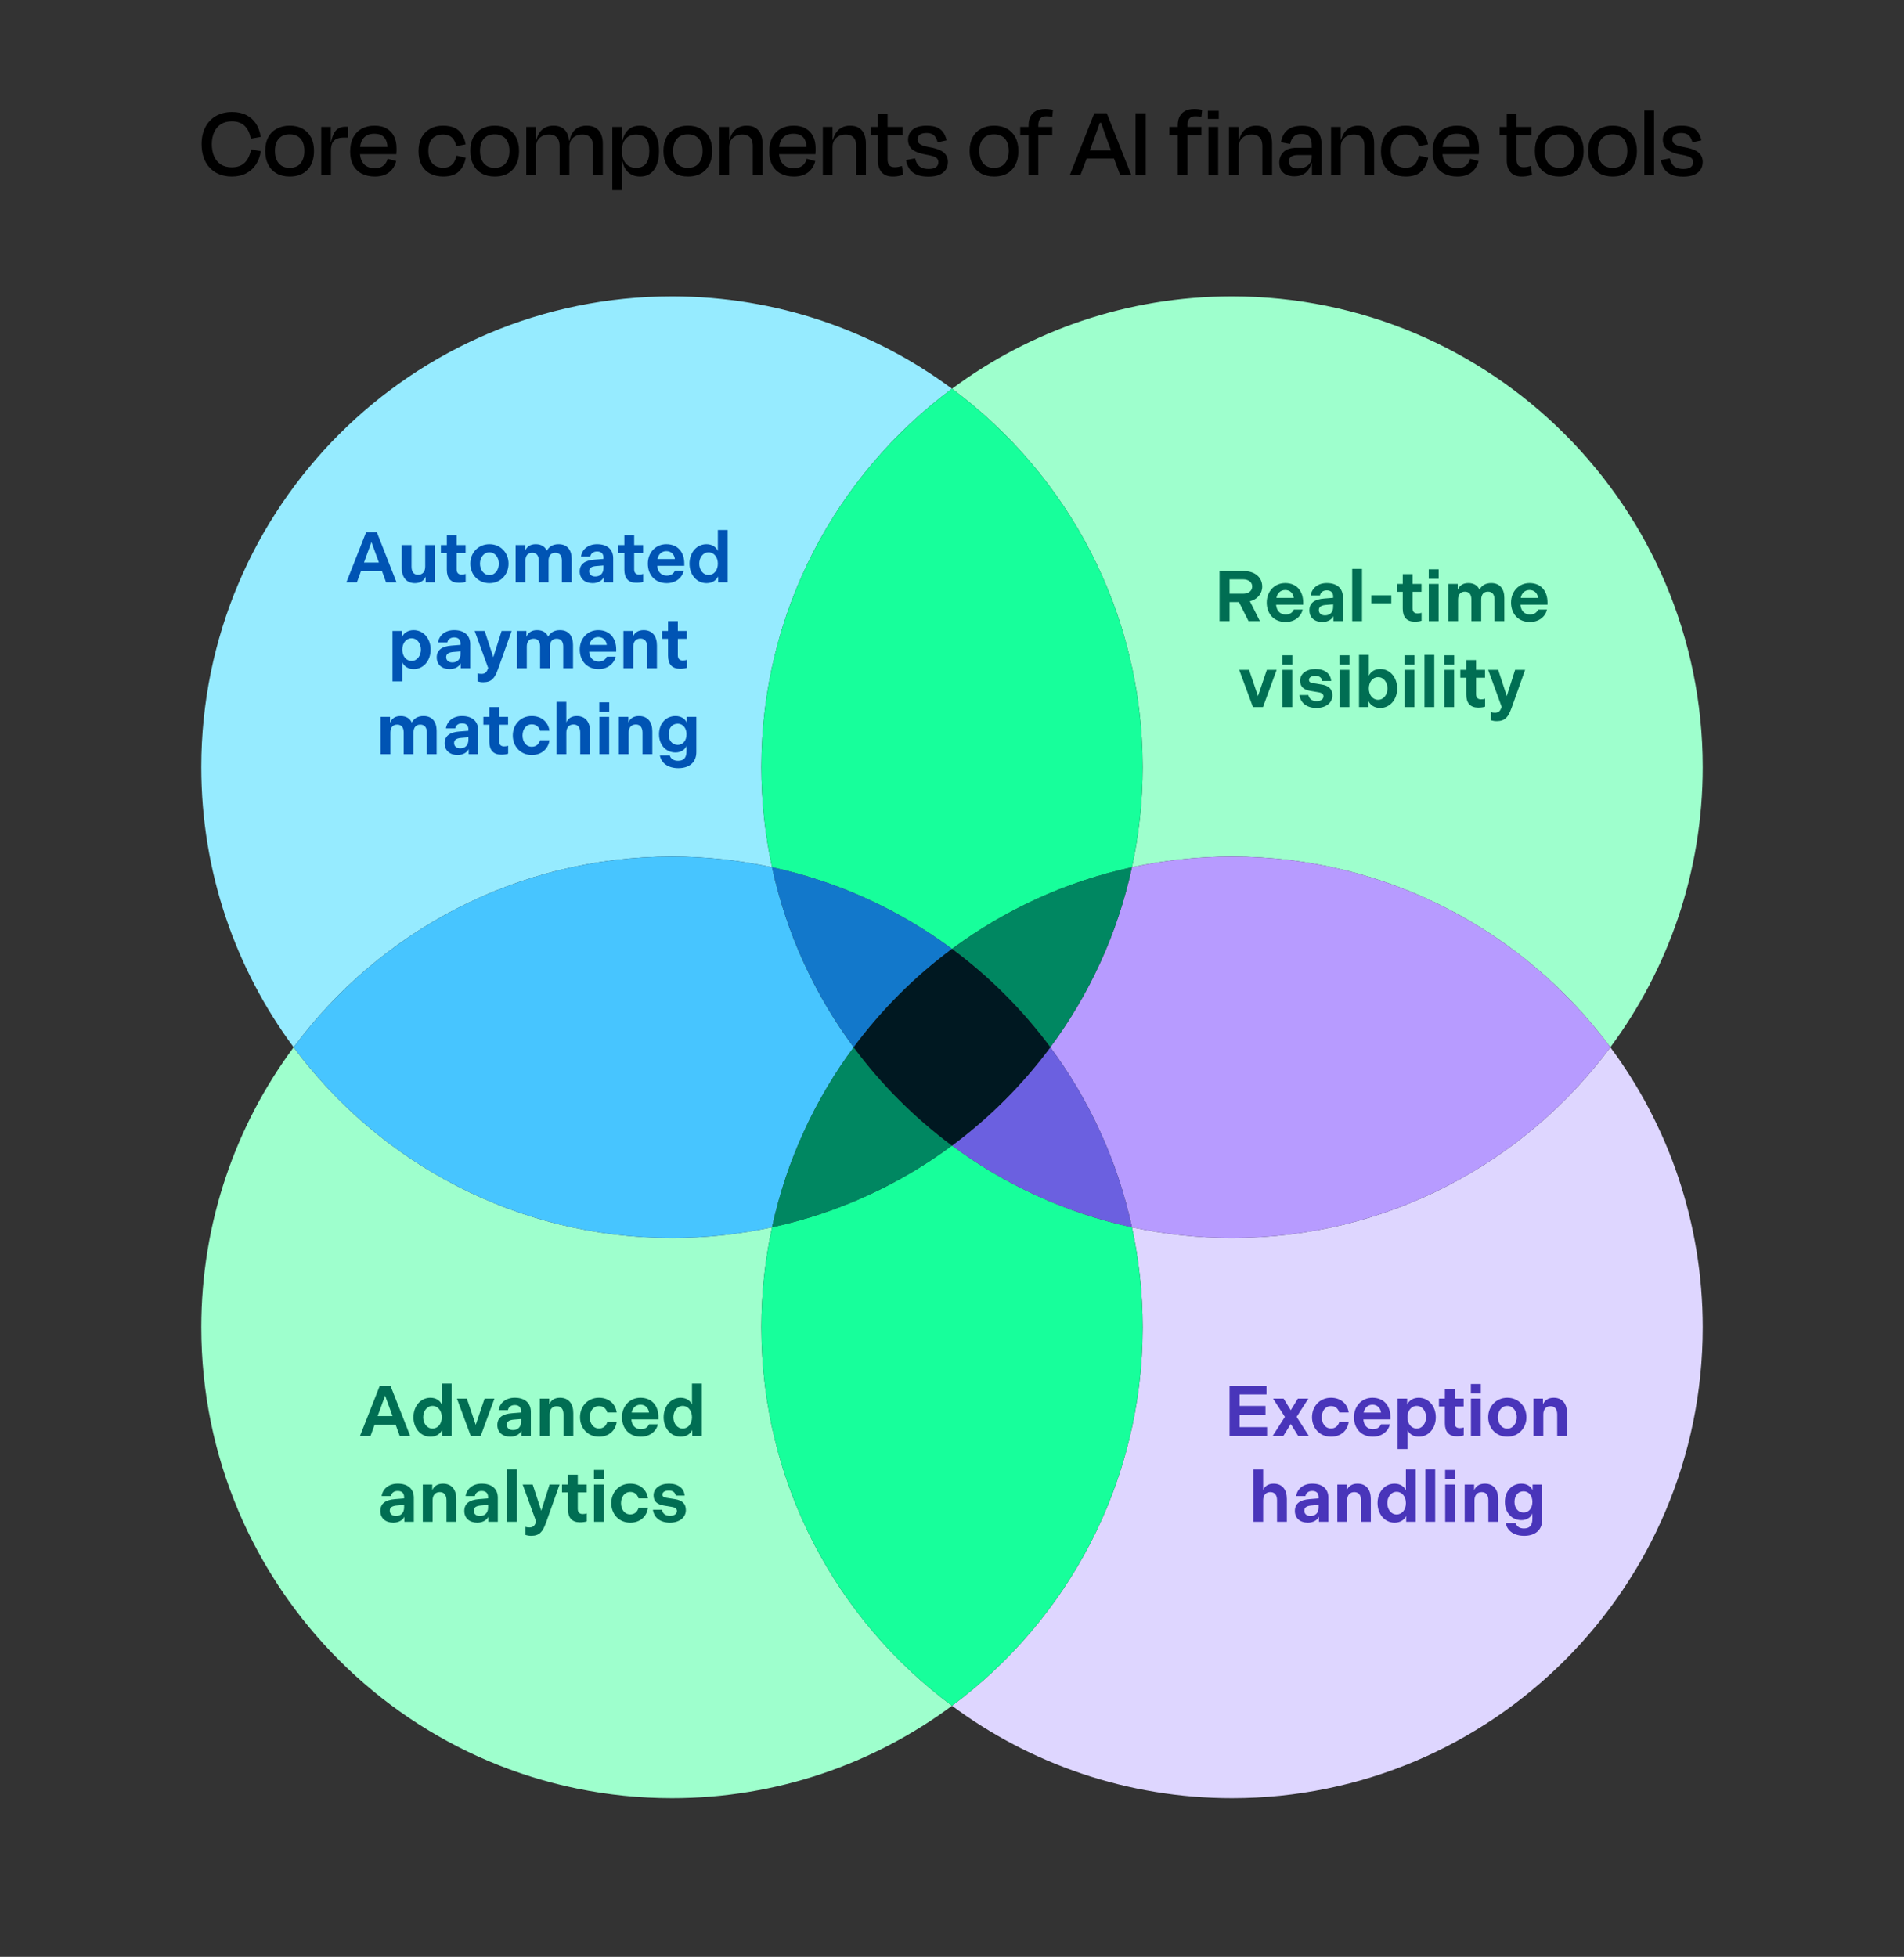 <?xml version="1.0" encoding="UTF-8"?>
<svg id="Layer_1" data-name="Layer 1" xmlns="http://www.w3.org/2000/svg" viewBox="0 0 1014.854 1042.773">
  <rect x="0" y="0" width="1014.854" height="1042.773" fill="#333333" stroke="none"/>
  <defs>
    <style>
      .cls-1 {
        fill: #0054b4;
      }

      .cls-2 {
        fill: #4935ba;
      }

      .cls-3 {
        fill: #008761;
      }

      .cls-4 {
        fill: #9effcd;
      }

      .cls-5 {
        fill: #47c5ff;
      }

      .cls-6 {
        fill: #001821;
      }

      .cls-7 {
        fill: #1278cb;
      }

      .cls-8 {
        fill: #006e53;
      }

      .cls-9 {
        fill: #6b60e0;
      }

      .cls-10 {
        fill: #ded6ff;
      }

      .cls-11 {
        fill: #17ff9b;
      }

      .cls-12 {
        fill: #96ebff;
      }

      .cls-13 {
        fill: #b79bff;
      }
    </style>
  </defs>
  <g>
    <path class="cls-12" d="M358.169,456.45c18.304,0,36.144,1.978,53.334,5.701-3.722-17.191-5.701-35.03-5.701-53.335,0-82.646,39.969-155.95,101.624-201.659-41.712-30.924-93.346-49.222-149.258-49.222-138.558,0-250.882,112.324-250.882,250.882,0,55.912,18.298,107.546,49.222,149.258,45.71-61.655,119.014-101.624,201.66-101.624Z"/>
    <path class="cls-4" d="M609.051,408.815c0,18.305-1.978,36.144-5.701,53.335,17.19-3.722,35.03-5.701,53.335-5.701,82.646,0,155.95,39.969,201.659,101.624,30.924-41.712,49.222-93.346,49.222-149.258,0-138.558-112.324-250.882-250.882-250.882-55.913,0-107.547,18.298-149.258,49.222,61.655,45.709,101.624,119.014,101.624,201.659Z"/>
    <path class="cls-11" d="M405.803,408.815c0,18.305,1.979,36.144,5.701,53.335,35.318,7.647,67.867,22.722,95.923,43.522,28.056-20.8,60.605-35.874,95.923-43.522,3.723-17.191,5.701-35.03,5.701-53.335,0-82.646-39.969-155.95-101.624-201.659-61.656,45.709-101.624,119.014-101.624,201.659Z"/>
    <path class="cls-4" d="M405.803,707.331c0-18.305,1.979-36.145,5.701-53.335-17.19,3.722-35.03,5.701-53.334,5.701-82.646,0-155.95-39.969-201.66-101.624-30.924,41.712-49.222,93.346-49.222,149.258,0,138.558,112.323,250.882,250.882,250.882,55.912,0,107.546-18.298,149.258-49.222-61.656-45.709-101.624-119.014-101.624-201.659Z"/>
    <path class="cls-5" d="M358.169,659.697c18.304,0,36.144-1.979,53.334-5.701,7.648-35.319,22.722-67.867,43.522-95.923-20.8-28.056-35.874-60.605-43.522-95.923-17.19-3.722-35.03-5.701-53.334-5.701-82.646,0-155.95,39.969-201.66,101.624,45.71,61.655,119.014,101.624,201.66,101.624Z"/>
    <path class="cls-7" d="M507.427,505.672c-28.056-20.8-60.605-35.874-95.923-43.522,7.648,35.318,22.722,67.867,43.522,95.923,14.786-19.944,32.458-37.616,52.402-52.402Z"/>
    <path class="cls-10" d="M656.685,659.697c-18.305,0-36.145-1.979-53.335-5.701,3.722,17.19,5.701,35.03,5.701,53.335,0,82.646-39.969,155.95-101.624,201.659,41.711,30.924,93.346,49.222,149.258,49.222,138.558,0,250.882-112.324,250.882-250.882,0-55.913-18.299-107.546-49.222-149.258-45.709,61.655-119.013,101.624-201.659,101.624Z"/>
    <path class="cls-13" d="M656.685,456.45c-18.305,0-36.145,1.978-53.335,5.701-7.647,35.318-22.722,67.867-43.521,95.923,20.8,28.056,35.874,60.605,43.521,95.923,17.19,3.722,35.03,5.701,53.335,5.701,82.646,0,155.95-39.969,201.659-101.624-45.709-61.655-119.013-101.624-201.659-101.624Z"/>
    <path class="cls-3" d="M559.829,558.073c20.8-28.056,35.874-60.605,43.521-95.923-35.318,7.647-67.867,22.722-95.923,43.522,19.944,14.786,37.616,32.458,52.402,52.402Z"/>
    <path class="cls-11" d="M609.051,707.331c0-18.305-1.979-36.145-5.701-53.335-35.318-7.647-67.867-22.722-95.923-43.522-28.056,20.8-60.605,35.874-95.923,43.522-3.722,17.19-5.701,35.03-5.701,53.335,0,82.646,39.969,155.95,101.624,201.659,61.655-45.709,101.624-119.014,101.624-201.659Z"/>
    <path class="cls-3" d="M455.025,558.073c-20.8,28.056-35.874,60.605-43.522,95.923,35.319-7.647,67.867-22.722,95.923-43.522-19.944-14.786-37.616-32.458-52.402-52.401Z"/>
    <path class="cls-9" d="M507.427,610.475c28.056,20.8,60.605,35.874,95.923,43.522-7.647-35.319-22.722-67.867-43.521-95.923-14.786,19.944-32.458,37.616-52.402,52.401Z"/>
    <path class="cls-6" d="M559.829,558.073c-14.786-19.944-32.458-37.616-52.402-52.402-19.944,14.786-37.616,32.458-52.402,52.402,14.786,19.944,32.458,37.616,52.402,52.401,19.944-14.786,37.616-32.458,52.402-52.401Z"/>
  </g>
  <g>
    <path d="M123.585,94.06c-2.533,0-4.8-.413-6.8-1.239-2.001-.826-3.699-2-5.093-3.524-1.395-1.523-2.45-3.34-3.166-5.451-.716-2.11-1.074-4.468-1.074-7.075,0-3.414.661-6.405,1.982-8.975,1.321-2.569,3.202-4.561,5.644-5.974,2.441-1.413,5.313-2.12,8.617-2.12,2.899,0,5.414.533,7.543,1.597,2.128,1.065,3.854,2.588,5.176,4.57,1.321,1.982,2.165,4.35,2.533,7.103l-5.286.936c-.477-2.899-1.551-5.166-3.221-6.8-1.671-1.633-3.956-2.45-6.855-2.45-2.349,0-4.322.523-5.919,1.569s-2.79,2.497-3.579,4.35c-.79,1.854-1.184,3.919-1.184,6.194,0,2.497.404,4.672,1.211,6.525.807,1.854,2,3.295,3.579,4.322,1.578,1.028,3.542,1.542,5.891,1.542,2.018,0,3.717-.386,5.093-1.156,1.377-.771,2.486-1.872,3.331-3.304.844-1.432,1.45-3.119,1.817-5.065l5.176.881c-.367,2.68-1.211,5.038-2.533,7.075-1.321,2.037-3.065,3.626-5.231,4.763-2.166,1.137-4.717,1.707-7.653,1.707Z"/>
    <path d="M154.418,94.06c-2.717,0-5.048-.55-6.993-1.652-1.946-1.101-3.441-2.67-4.487-4.708-1.046-2.037-1.569-4.468-1.569-7.295s.532-5.239,1.597-7.24c1.064-2,2.588-3.532,4.57-4.597,1.982-1.064,4.276-1.597,6.883-1.597,2.643,0,4.928.532,6.855,1.597,1.927,1.065,3.422,2.597,4.487,4.597,1.064,2.001,1.597,4.414,1.597,7.24,0,4.221-1.129,7.553-3.386,9.993-2.257,2.442-5.442,3.661-9.553,3.661ZM154.418,71.596c-2.533,0-4.479.78-5.836,2.34-1.358,1.56-2.037,3.717-2.037,6.47,0,1.799.293,3.378.881,4.735.587,1.358,1.459,2.414,2.615,3.166,1.156.753,2.596,1.129,4.322,1.129,2.606,0,4.57-.826,5.892-2.478,1.321-1.652,1.982-3.835,1.982-6.552,0-1.835-.303-3.414-.908-4.735-.606-1.321-1.496-2.331-2.67-3.028-1.175-.697-2.588-1.046-4.239-1.046Z"/>
    <path d="M175.726,75.45l1.211.055-.771,2.258c.256-1.982.614-3.634,1.074-4.955.459-1.321,1.009-2.358,1.652-3.111.642-.752,1.404-1.302,2.285-1.652.881-.349,1.908-.523,3.083-.523h1.211v5.781h-1.872c-1.689,0-3.065.23-4.129.688-1.065.46-1.845,1.203-2.34,2.23-.496,1.028-.743,2.386-.743,4.074v13.104h-5.176v-25.768h5.121v9.801l-.606-1.982Z"/>
    <path d="M199.732,94.06c-2.643,0-4.955-.514-6.938-1.542-1.982-1.027-3.506-2.533-4.57-4.515-1.065-1.982-1.597-4.405-1.597-7.268,0-2.899.532-5.377,1.597-7.433,1.064-2.055,2.569-3.624,4.515-4.707,1.945-1.082,4.239-1.624,6.882-1.624,2.606,0,4.771.505,6.497,1.514,1.725,1.01,3.028,2.405,3.909,4.185.881,1.781,1.321,3.864,1.321,6.249v1.431c0,.551-.037,1.157-.11,1.817h-21.033v-3.909h17.674l-1.321,1.542c.073-2.789-.459-4.909-1.597-6.359-1.138-1.45-2.955-2.175-5.451-2.175-2.459,0-4.359.762-5.699,2.285-1.34,1.524-2.01,3.846-2.01,6.965,0,2.937.669,5.185,2.01,6.745,1.34,1.56,3.312,2.34,5.919,2.34,1.505,0,2.698-.229,3.579-.688.881-.459,1.597-1.064,2.147-1.817.55-.752.936-1.587,1.156-2.505l4.57,1.266c-.441,1.652-1.148,3.093-2.12,4.322-.973,1.23-2.221,2.184-3.744,2.863-1.524.679-3.386,1.019-5.589,1.019Z"/>
    <path d="M243.228,77.873c-.331-1.284-.771-2.386-1.321-3.304-.55-.917-1.304-1.624-2.258-2.12-.955-.496-2.147-.743-3.579-.743-2.349,0-4.231.725-5.644,2.175-1.414,1.45-2.12,3.662-2.12,6.635,0,1.836.321,3.423.964,4.763.642,1.34,1.55,2.359,2.725,3.056,1.174.698,2.569,1.046,4.185,1.046,1.578,0,2.836-.293,3.772-.881.936-.587,1.66-1.357,2.175-2.312.514-.954.917-2.037,1.211-3.248l4.9,1.101c-.55,3.12-1.781,5.571-3.689,7.35-1.909,1.781-4.662,2.67-8.259,2.67-2.717,0-5.065-.523-7.048-1.569s-3.506-2.578-4.57-4.598c-1.065-2.018-1.597-4.46-1.597-7.323s.541-5.304,1.624-7.323c1.082-2.018,2.606-3.57,4.57-4.653,1.963-1.082,4.248-1.624,6.855-1.624,2.459,0,4.515.386,6.167,1.156,1.652.771,2.954,1.899,3.909,3.386.954,1.487,1.615,3.295,1.982,5.423l-4.955.936Z"/>
    <path d="M263.71,94.06c-2.717,0-5.047-.55-6.992-1.652-1.946-1.101-3.441-2.67-4.487-4.708-1.046-2.037-1.569-4.468-1.569-7.295s.532-5.239,1.597-7.24c1.064-2,2.588-3.532,4.57-4.597,1.982-1.064,4.276-1.597,6.882-1.597,2.643,0,4.928.532,6.855,1.597,1.927,1.065,3.422,2.597,4.487,4.597,1.064,2.001,1.597,4.414,1.597,7.24,0,4.221-1.129,7.553-3.386,9.993-2.258,2.442-5.442,3.661-9.553,3.661ZM263.71,71.596c-2.533,0-4.479.78-5.836,2.34-1.359,1.56-2.037,3.717-2.037,6.47,0,1.799.293,3.378.881,4.735.587,1.358,1.459,2.414,2.615,3.166,1.156.753,2.596,1.129,4.322,1.129,2.606,0,4.57-.826,5.891-2.478,1.321-1.652,1.982-3.835,1.982-6.552,0-1.835-.303-3.414-.908-4.735-.606-1.321-1.496-2.331-2.67-3.028-1.175-.697-2.588-1.046-4.24-1.046Z"/>
    <path d="M284.907,74.514h1.542l-1.046,2.533c.293-2.239.854-4.111,1.679-5.616.826-1.505,1.917-2.624,3.276-3.359,1.357-.734,2.881-1.101,4.57-1.101,2.018,0,3.652.413,4.9,1.239,1.247.826,2.147,1.964,2.698,3.414.55,1.45.826,3.093.826,4.928l.11,1.046v15.802h-5.176v-15.527c0-1.137-.175-2.166-.523-3.083-.349-.917-.946-1.66-1.79-2.23-.845-.569-1.946-.854-3.304-.854-1.432,0-2.662.275-3.689.826-1.028.55-1.836,1.313-2.423,2.285-.588.973-.881,2.175-.881,3.606v14.976h-5.176v-25.768h5.176v9.03l-.771-2.147ZM302.306,74.899h1.872l-.881,2.147c.183-2.239.661-4.102,1.432-5.589.771-1.487,1.825-2.606,3.166-3.359,1.34-.752,2.909-1.129,4.707-1.129,2.056,0,3.726.413,5.011,1.239,1.284.826,2.22,1.964,2.808,3.414.586,1.45.881,3.093.881,4.928v16.848h-5.231v-15.527c0-1.137-.175-2.166-.523-3.083-.349-.917-.936-1.66-1.762-2.23-.826-.569-1.937-.854-3.331-.854-1.432,0-2.67.275-3.717.826-1.046.55-1.854,1.313-2.423,2.285-.57.973-.853,2.175-.853,3.606h-1.101l-.055-3.524Z"/>
    <path d="M331.543,67.632v33.697h-5.176v-33.697h5.176ZM330.607,86.132v-1.652h1.211l.33,1.652h-1.542ZM330.772,76.606v-1.817h1.377l-.33,1.817h-1.046ZM351.254,80.461c0,4.295-.89,7.644-2.67,10.048-1.781,2.405-4.249,3.587-7.405,3.551-1.579,0-2.955-.267-4.13-.798-1.175-.532-2.175-1.284-3.001-2.257-.826-.972-1.459-2.147-1.9-3.524-.44-1.377-.735-2.891-.881-4.543l.275-1.872c0,1.652.303,3.111.908,4.377s1.468,2.249,2.588,2.946c1.119.698,2.431,1.046,3.937,1.046,2.385,0,4.165-.761,5.341-2.285,1.175-1.523,1.762-3.753,1.762-6.69,0-2.899-.569-5.084-1.707-6.552-1.138-1.468-2.937-2.202-5.396-2.202-1.506,0-2.818.33-3.937.991-1.12.661-1.982,1.597-2.588,2.808-.606,1.211-.908,2.698-.908,4.46l-.275-2.092c.22-2.202.706-4.12,1.459-5.754.752-1.633,1.817-2.899,3.194-3.799,1.377-.899,3.092-1.349,5.148-1.349,3.34,0,5.873,1.184,7.598,3.551,1.725,2.368,2.588,5.681,2.588,9.938Z"/>
    <path d="M366.671,94.06c-2.717,0-5.047-.55-6.993-1.652-1.946-1.101-3.441-2.67-4.487-4.708-1.046-2.037-1.569-4.468-1.569-7.295s.531-5.239,1.597-7.24c1.064-2,2.588-3.532,4.57-4.597,1.982-1.064,4.276-1.597,6.883-1.597,2.643,0,4.928.532,6.855,1.597,1.927,1.065,3.422,2.597,4.487,4.597,1.064,2.001,1.597,4.414,1.597,7.24,0,4.221-1.129,7.553-3.386,9.993-2.258,2.442-5.442,3.661-9.553,3.661ZM366.671,71.596c-2.533,0-4.479.78-5.836,2.34-1.358,1.56-2.037,3.717-2.037,6.47,0,1.799.293,3.378.881,4.735.587,1.358,1.459,2.414,2.615,3.166,1.156.753,2.596,1.129,4.322,1.129,2.606,0,4.57-.826,5.891-2.478,1.321-1.652,1.982-3.835,1.982-6.552,0-1.835-.303-3.414-.909-4.735-.606-1.321-1.496-2.331-2.67-3.028-1.175-.697-2.588-1.046-4.24-1.046Z"/>
    <path d="M387.868,74.514h1.542l-.991,2.478c.257-2.239.807-4.102,1.652-5.588.844-1.487,1.936-2.596,3.276-3.331,1.34-.734,2.854-1.101,4.543-1.101,2.055,0,3.707.413,4.955,1.239,1.248.826,2.156,1.964,2.726,3.414.569,1.45.853,3.093.853,4.928v16.848h-5.176v-15.527c0-1.137-.165-2.166-.496-3.083-.33-.917-.918-1.66-1.762-2.23-.845-.569-1.964-.854-3.359-.854-1.431,0-2.662.275-3.689.826-1.028.55-1.836,1.313-2.423,2.285-.588.973-.881,2.175-.881,3.606v14.976h-5.176v-25.768h5.176v9.03l-.771-2.147Z"/>
    <path d="M423.106,94.06c-2.643,0-4.955-.514-6.938-1.542-1.982-1.027-3.506-2.533-4.57-4.515-1.065-1.982-1.597-4.405-1.597-7.268,0-2.899.532-5.377,1.597-7.433,1.064-2.055,2.569-3.624,4.515-4.707,1.945-1.082,4.24-1.624,6.883-1.624,2.606,0,4.771.505,6.497,1.514,1.725,1.01,3.028,2.405,3.909,4.185.881,1.781,1.321,3.864,1.321,6.249v1.431c0,.551-.037,1.157-.11,1.817h-21.033v-3.909h17.674l-1.321,1.542c.073-2.789-.46-4.909-1.597-6.359-1.138-1.45-2.955-2.175-5.451-2.175-2.46,0-4.359.762-5.699,2.285-1.34,1.524-2.01,3.846-2.01,6.965,0,2.937.669,5.185,2.01,6.745,1.34,1.56,3.312,2.34,5.919,2.34,1.505,0,2.698-.229,3.579-.688.881-.459,1.597-1.064,2.147-1.817.55-.752.936-1.587,1.156-2.505l4.57,1.266c-.44,1.652-1.147,3.093-2.12,4.322-.973,1.23-2.221,2.184-3.744,2.863-1.524.679-3.386,1.019-5.589,1.019Z"/>
    <path d="M442.982,74.514h1.542l-.991,2.478c.257-2.239.807-4.102,1.652-5.588.844-1.487,1.936-2.596,3.276-3.331,1.34-.734,2.854-1.101,4.543-1.101,2.055,0,3.707.413,4.955,1.239,1.248.826,2.156,1.964,2.726,3.414.569,1.45.853,3.093.853,4.928v16.848h-5.176v-15.527c0-1.137-.165-2.166-.496-3.083-.33-.917-.918-1.66-1.762-2.23-.845-.569-1.964-.854-3.359-.854-1.431,0-2.662.275-3.689.826-1.028.55-1.836,1.313-2.423,2.285-.588.973-.881,2.175-.881,3.606v14.976h-5.176v-25.768h5.176v9.03l-.771-2.147Z"/>
    <path d="M464.125,67.632h16.959v4.35h-16.959v-4.35ZM467.923,85.691v-25.162h5.176v24.392c0,1.358.293,2.395.881,3.111.587.716,1.56,1.074,2.918,1.074.697,0,1.357-.064,1.982-.193.624-.128,1.247-.284,1.872-.468l.661,4.735c-.588.184-1.156.339-1.707.468-.55.128-1.138.229-1.762.303-.625.073-1.341.11-2.147.11-1.836,0-3.331-.367-4.487-1.101s-2.01-1.734-2.56-3.001-.826-2.688-.826-4.267Z"/>
    <path d="M494.847,94.115c-2.68,0-4.837-.377-6.47-1.129-1.634-.752-2.873-1.79-3.717-3.111-.845-1.321-1.432-2.844-1.762-4.57l4.845-.936c.256,1.101.651,2.084,1.184,2.946.532.863,1.284,1.533,2.257,2.01.972.477,2.23.716,3.772.716,1.725,0,3.019-.311,3.882-.936.862-.624,1.294-1.505,1.294-2.643,0-.771-.193-1.404-.578-1.9-.385-.496-1.083-.917-2.092-1.266-1.01-.348-2.395-.669-4.157-.964-2.276-.44-4.093-1-5.451-1.679-1.358-.679-2.34-1.532-2.946-2.56-.606-1.027-.909-2.22-.909-3.579,0-2.276.835-4.102,2.505-5.479,1.67-1.377,4.138-2.065,7.405-2.065,2.312,0,4.175.312,5.589.936,1.413.625,2.514,1.514,3.304,2.67.789,1.156,1.367,2.56,1.734,4.212l-4.79,1.046c-.441-1.762-1.12-3.028-2.037-3.799-.918-.771-2.184-1.156-3.799-1.156-1.579,0-2.78.294-3.606.881-.826.587-1.239,1.431-1.239,2.533,0,.625.174,1.203.523,1.734.348.532.991.991,1.927,1.377s2.266.725,3.992,1.019c2.423.44,4.34,1.01,5.754,1.707,1.413.698,2.431,1.569,3.056,2.615.624,1.046.936,2.212.936,3.496,0,1.615-.377,3.001-1.129,4.157-.753,1.156-1.9,2.065-3.441,2.725-1.542.661-3.488.991-5.836.991Z"/>
    <path d="M529.864,94.06c-2.717,0-5.047-.55-6.993-1.652-1.946-1.101-3.441-2.67-4.487-4.708-1.046-2.037-1.569-4.468-1.569-7.295s.531-5.239,1.597-7.24c1.064-2,2.588-3.532,4.57-4.597,1.982-1.064,4.276-1.597,6.883-1.597,2.643,0,4.928.532,6.855,1.597,1.927,1.065,3.422,2.597,4.487,4.597,1.064,2.001,1.597,4.414,1.597,7.24,0,4.221-1.129,7.553-3.386,9.993-2.258,2.442-5.442,3.661-9.553,3.661ZM529.864,71.596c-2.533,0-4.479.78-5.836,2.34-1.358,1.56-2.037,3.717-2.037,6.47,0,1.799.293,3.378.881,4.735.587,1.358,1.459,2.414,2.615,3.166,1.156.753,2.596,1.129,4.322,1.129,2.606,0,4.57-.826,5.891-2.478,1.321-1.652,1.982-3.835,1.982-6.552,0-1.835-.303-3.414-.909-4.735-.606-1.321-1.496-2.331-2.67-3.028-1.175-.697-2.588-1.046-4.24-1.046Z"/>
    <path d="M543.795,67.632h17.069v4.35h-17.069v-4.35ZM553.43,66.696v26.704h-5.176v-26.759c0-1.725.321-3.221.964-4.487.642-1.266,1.605-2.266,2.891-3.001,1.284-.734,2.918-1.101,4.9-1.101.917,0,1.725.046,2.423.138.697.092,1.302.193,1.817.303l-.385,3.799c-.551-.11-1.083-.193-1.597-.248-.514-.055-1.046-.083-1.597-.083-1.468,0-2.542.404-3.221,1.211-.68.808-1.019,1.982-1.019,3.524Z"/>
    <path d="M588.723,65.484h-4.24l2.863-3.799c-.367,1.359-.835,2.845-1.404,4.46-.57,1.616-1.156,3.285-1.762,5.011-.606,1.726-1.221,3.414-1.845,5.065l-6.497,17.179h-5.671l13.104-33.036h6.662l13.104,33.036h-5.946l-6.387-17.179c-.625-1.652-1.239-3.349-1.845-5.093-.606-1.743-1.175-3.432-1.707-5.065-.532-1.633-1-3.092-1.404-4.377l2.973,3.799ZM595.275,84.48h-17.619v-4.35h17.619v4.35Z"/>
    <path d="M610.691,93.4h-5.451v-33.036h5.451v33.036Z"/>
    <path d="M623.299,67.632h17.069v4.35h-17.069v-4.35ZM632.935,66.696v26.704h-5.176v-26.759c0-1.725.321-3.221.964-4.487.642-1.266,1.605-2.266,2.891-3.001,1.284-.734,2.918-1.101,4.9-1.101.917,0,1.725.046,2.423.138.697.092,1.302.193,1.817.303l-.385,3.799c-.551-.11-1.083-.193-1.597-.248-.514-.055-1.046-.083-1.597-.083-1.468,0-2.542.404-3.221,1.211-.68.808-1.019,1.982-1.019,3.524Z"/>
    <path d="M649.618,63.392h-5.836v-4.35h5.836v4.35ZM649.288,93.4h-5.176v-25.768h5.176v25.768Z"/>
    <path d="M659.473,74.514h1.542l-.991,2.478c.257-2.239.807-4.102,1.652-5.588.844-1.487,1.936-2.596,3.276-3.331,1.34-.734,2.854-1.101,4.543-1.101,2.055,0,3.707.413,4.955,1.239,1.248.826,2.156,1.964,2.726,3.414.569,1.45.853,3.093.853,4.928v16.848h-5.176v-15.527c0-1.137-.165-2.166-.496-3.083-.33-.917-.918-1.66-1.762-2.23-.845-.569-1.964-.854-3.359-.854-1.431,0-2.662.275-3.689.826-1.028.55-1.836,1.313-2.423,2.285-.588.973-.881,2.175-.881,3.606v14.976h-5.176v-25.768h5.176v9.03l-.771-2.147Z"/>
    <path d="M689.975,93.95c-1.616,0-3.028-.267-4.24-.798-1.211-.532-2.157-1.33-2.835-2.395-.68-1.064-1.019-2.423-1.019-4.074,0-2.276.743-4.165,2.23-5.671,1.487-1.505,3.827-2.258,7.02-2.258h8.865v3.854h-8.149c-1.579,0-2.79.285-3.634.854-.845.569-1.266,1.423-1.266,2.56,0,.625.156,1.23.468,1.817.311.588.816,1.056,1.514,1.404.697.349,1.652.523,2.863.523,1.505,0,2.817-.266,3.937-.798,1.119-.532,1.973-1.247,2.56-2.147.587-.899.881-1.918.881-3.056v-6.552c0-1.872-.405-3.312-1.211-4.322-.808-1.009-2.221-1.514-4.239-1.514-1.652,0-2.983.432-3.992,1.294-1.01.863-1.698,2.212-2.065,4.047l-4.9-.881c.33-1.872.936-3.469,1.817-4.79.881-1.321,2.101-2.321,3.662-3.001,1.56-.679,3.459-1.019,5.699-1.019,2.459,0,4.45.395,5.974,1.184,1.523.79,2.652,1.927,3.386,3.414.734,1.487,1.101,3.331,1.101,5.533v16.243h-5.121v-7.763l.936,1.377h-1.542l.826-3.193c-.11,2.166-.578,4.011-1.404,5.533-.826,1.524-1.919,2.67-3.276,3.441-1.358.771-2.973,1.156-4.845,1.156Z"/>
    <path d="M713.871,74.514h1.542l-.991,2.478c.257-2.239.807-4.102,1.652-5.588.844-1.487,1.936-2.596,3.276-3.331,1.34-.734,2.854-1.101,4.543-1.101,2.055,0,3.707.413,4.955,1.239,1.248.826,2.156,1.964,2.726,3.414.569,1.45.853,3.093.853,4.928v16.848h-5.176v-15.527c0-1.137-.165-2.166-.496-3.083-.33-.917-.918-1.66-1.762-2.23-.845-.569-1.964-.854-3.359-.854-1.431,0-2.662.275-3.689.826-1.028.55-1.836,1.313-2.423,2.285-.588.973-.881,2.175-.881,3.606v14.976h-5.176v-25.768h5.176v9.03l-.771-2.147Z"/>
    <path d="M756.211,77.873c-.33-1.284-.771-2.386-1.321-3.304-.55-.917-1.303-1.624-2.257-2.12-.955-.496-2.147-.743-3.579-.743-2.35,0-4.231.725-5.644,2.175-1.413,1.45-2.12,3.662-2.12,6.635,0,1.836.321,3.423.964,4.763.642,1.34,1.55,2.359,2.726,3.056,1.174.698,2.569,1.046,4.185,1.046,1.578,0,2.835-.293,3.772-.881.936-.587,1.66-1.357,2.175-2.312.514-.954.917-2.037,1.211-3.248l4.9,1.101c-.551,3.12-1.781,5.571-3.689,7.35-1.909,1.781-4.662,2.67-8.259,2.67-2.717,0-5.066-.523-7.048-1.569s-3.506-2.578-4.57-4.598c-1.065-2.018-1.597-4.46-1.597-7.323s.541-5.304,1.624-7.323c1.082-2.018,2.606-3.57,4.57-4.653,1.963-1.082,4.248-1.624,6.855-1.624,2.459,0,4.515.386,6.167,1.156s2.954,1.899,3.909,3.386c.954,1.487,1.615,3.295,1.982,5.423l-4.955.936Z"/>
    <path d="M776.693,94.06c-2.643,0-4.955-.514-6.938-1.542-1.982-1.027-3.506-2.533-4.57-4.515-1.065-1.982-1.597-4.405-1.597-7.268,0-2.899.532-5.377,1.597-7.433,1.064-2.055,2.569-3.624,4.515-4.707,1.945-1.082,4.24-1.624,6.883-1.624,2.606,0,4.771.505,6.497,1.514,1.725,1.01,3.028,2.405,3.909,4.185.881,1.781,1.321,3.864,1.321,6.249v1.431c0,.551-.037,1.157-.11,1.817h-21.033v-3.909h17.674l-1.321,1.542c.073-2.789-.46-4.909-1.597-6.359-1.138-1.45-2.955-2.175-5.451-2.175-2.46,0-4.359.762-5.699,2.285-1.34,1.524-2.01,3.846-2.01,6.965,0,2.937.669,5.185,2.01,6.745,1.34,1.56,3.312,2.34,5.919,2.34,1.505,0,2.698-.229,3.579-.688.881-.459,1.597-1.064,2.147-1.817.55-.752.936-1.587,1.156-2.505l4.57,1.266c-.44,1.652-1.147,3.093-2.12,4.322-.973,1.23-2.221,2.184-3.744,2.863-1.524.679-3.386,1.019-5.589,1.019Z"/>
    <path d="M799.321,67.632h16.959v4.35h-16.959v-4.35ZM803.12,85.691v-25.162h5.176v24.392c0,1.358.293,2.395.881,3.111.587.716,1.56,1.074,2.918,1.074.697,0,1.357-.064,1.982-.193.624-.128,1.247-.284,1.872-.468l.661,4.735c-.588.184-1.156.339-1.707.468-.55.128-1.138.229-1.762.303-.625.073-1.341.11-2.147.11-1.836,0-3.331-.367-4.487-1.101s-2.01-1.734-2.56-3.001-.826-2.688-.826-4.267Z"/>
    <path d="M831.146,94.06c-2.717,0-5.047-.55-6.993-1.652-1.946-1.101-3.441-2.67-4.487-4.708-1.046-2.037-1.569-4.468-1.569-7.295s.531-5.239,1.597-7.24c1.064-2,2.588-3.532,4.57-4.597,1.982-1.064,4.276-1.597,6.883-1.597,2.643,0,4.928.532,6.855,1.597,1.927,1.065,3.422,2.597,4.487,4.597,1.064,2.001,1.597,4.414,1.597,7.24,0,4.221-1.129,7.553-3.386,9.993-2.258,2.442-5.442,3.661-9.553,3.661ZM831.146,71.596c-2.533,0-4.479.78-5.836,2.34-1.358,1.56-2.037,3.717-2.037,6.47,0,1.799.293,3.378.881,4.735.587,1.358,1.459,2.414,2.615,3.166,1.156.753,2.596,1.129,4.322,1.129,2.606,0,4.57-.826,5.891-2.478,1.321-1.652,1.982-3.835,1.982-6.552,0-1.835-.303-3.414-.909-4.735-.606-1.321-1.496-2.331-2.67-3.028-1.175-.697-2.588-1.046-4.24-1.046Z"/>
    <path d="M859.556,94.06c-2.717,0-5.047-.55-6.993-1.652-1.946-1.101-3.441-2.67-4.487-4.708-1.046-2.037-1.569-4.468-1.569-7.295s.531-5.239,1.597-7.24c1.064-2,2.588-3.532,4.57-4.597,1.982-1.064,4.276-1.597,6.883-1.597,2.643,0,4.928.532,6.855,1.597,1.927,1.065,3.422,2.597,4.487,4.597,1.064,2.001,1.597,4.414,1.597,7.24,0,4.221-1.129,7.553-3.386,9.993-2.258,2.442-5.442,3.661-9.553,3.661ZM859.556,71.596c-2.533,0-4.479.78-5.836,2.34-1.358,1.56-2.037,3.717-2.037,6.47,0,1.799.293,3.378.881,4.735.587,1.358,1.459,2.414,2.615,3.166,1.156.753,2.596,1.129,4.322,1.129,2.606,0,4.57-.826,5.891-2.478,1.321-1.652,1.982-3.835,1.982-6.552,0-1.835-.303-3.414-.909-4.735-.606-1.321-1.496-2.331-2.67-3.028-1.175-.697-2.588-1.046-4.24-1.046Z"/>
    <path d="M881.635,58.932v34.468h-5.176v-34.468h5.176Z"/>
    <path d="M897.161,94.115c-2.68,0-4.837-.377-6.47-1.129-1.634-.752-2.873-1.79-3.717-3.111-.845-1.321-1.432-2.844-1.762-4.57l4.845-.936c.256,1.101.651,2.084,1.184,2.946.532.863,1.284,1.533,2.257,2.01.972.477,2.23.716,3.772.716,1.725,0,3.019-.311,3.882-.936.862-.624,1.294-1.505,1.294-2.643,0-.771-.193-1.404-.578-1.9-.385-.496-1.083-.917-2.092-1.266-1.01-.348-2.395-.669-4.157-.964-2.276-.44-4.093-1-5.451-1.679-1.358-.679-2.34-1.532-2.946-2.56-.606-1.027-.909-2.22-.909-3.579,0-2.276.835-4.102,2.505-5.479,1.67-1.377,4.138-2.065,7.405-2.065,2.312,0,4.175.312,5.589.936,1.413.625,2.514,1.514,3.304,2.67.789,1.156,1.367,2.56,1.734,4.212l-4.79,1.046c-.441-1.762-1.12-3.028-2.037-3.799-.918-.771-2.184-1.156-3.799-1.156-1.579,0-2.78.294-3.606.881-.826.587-1.239,1.431-1.239,2.533,0,.625.174,1.203.523,1.734.348.532.991.991,1.927,1.377s2.266.725,3.992,1.019c2.423.44,4.34,1.01,5.754,1.707,1.413.698,2.431,1.569,3.056,2.615.624,1.046.936,2.212.936,3.496,0,1.615-.377,3.001-1.129,4.157-.753,1.156-1.9,2.065-3.441,2.725-1.542.661-3.488.991-5.836.991Z"/>
  </g>
  <g>
    <path class="cls-1" d="M195.158,283.583h5.686l10.495,26.713h-5.572l-2.137-5.877h-11.258l-2.137,5.877h-5.61l10.533-26.713ZM201.951,299.764l-3.969-10.915-3.969,10.915h7.938Z"/>
    <path class="cls-1" d="M214.121,290.452h5.228v11.487c0,2.519.992,4.351,3.473,4.351,2.404,0,3.816-1.641,3.816-4.351v-11.487h5.19v19.844h-4.961v-3.015c-.878,2.061-2.748,3.473-5.686,3.473-4.694,0-7.06-3.282-7.06-8.167v-12.135Z"/>
    <path class="cls-1" d="M238.159,303.58v-8.93h-3.167v-4.198h3.167v-5.229h5.228v5.229h4.77v4.198h-4.77v8.777c0,1.755.878,2.748,2.633,2.748.916,0,1.679-.152,2.175-.343v4.236c-.801.305-2.213.496-3.664.496-4.198,0-6.373-2.366-6.373-6.983Z"/>
    <path class="cls-1" d="M250.674,300.374c0-5.762,4.198-10.38,10.189-10.38s10.189,4.618,10.189,10.38-4.198,10.38-10.189,10.38-10.189-4.618-10.189-10.38ZM265.901,300.374c0-3.015-1.832-6.029-5.037-6.029s-5.037,3.015-5.037,6.029,1.832,6.068,5.037,6.068,5.037-3.053,5.037-6.068Z"/>
    <path class="cls-1" d="M274.827,290.452h5.038v3.129c.878-2.137,2.633-3.587,5.648-3.587,3.053,0,4.961,1.335,5.953,3.473,1.145-2.061,3.053-3.473,6.258-3.473,4.656,0,6.984,3.129,6.984,7.899v12.403h-5.228v-11.601c0-2.519-1.145-4.122-3.473-4.122s-3.626,1.526-3.626,4.236v11.487h-5.228v-11.601c0-2.519-1.107-4.122-3.473-4.122-2.328,0-3.626,1.526-3.626,4.236v11.487h-5.228v-19.844Z"/>
    <path class="cls-1" d="M316.837,298.238l4.809-.382v-.725c0-1.984-1.107-3.244-3.397-3.244-2.099,0-3.397,1.183-3.626,2.709h-4.961c.611-3.931,3.892-6.602,8.586-6.602,5.61,0,8.586,2.977,8.586,7.479v12.823h-5.037v-2.709c-.763,1.717-2.938,3.167-5.915,3.167-4.198,0-6.907-2.442-6.907-6.221,0-3.893,2.709-5.915,7.861-6.296ZM317.295,307.205c2.671,0,4.351-1.679,4.351-4.541v-1.336l-3.778.306c-2.366.19-3.854.877-3.854,2.748,0,1.679,1.183,2.824,3.282,2.824Z"/>
    <path class="cls-1" d="M332.785,303.58v-8.93h-3.167v-4.198h3.167v-5.229h5.228v5.229h4.77v4.198h-4.77v8.777c0,1.755.878,2.748,2.633,2.748.916,0,1.679-.152,2.175-.343v4.236c-.801.305-2.213.496-3.664.496-4.198,0-6.373-2.366-6.373-6.983Z"/>
    <path class="cls-1" d="M355.146,289.994c6.297,0,9.579,4.503,9.579,10.266v1.259h-14.425c.191,2.977,1.984,5.228,5.037,5.228,2.442,0,3.74-1.145,4.389-2.633h4.732c-.916,3.931-4.465,6.64-9.083,6.64-6.373,0-10.075-4.542-10.075-10.38,0-5.8,4.045-10.38,9.846-10.38ZM359.726,297.894c-.344-2.481-1.985-4.198-4.58-4.198-2.557,0-4.236,1.794-4.694,4.198h9.273Z"/>
    <path class="cls-1" d="M382.772,310.297v-3.129c-.954,2.061-3.129,3.587-6.182,3.587-5.304,0-9.082-4.58-9.082-10.38s3.74-10.38,9.044-10.38c3.015,0,5.152,1.526,6.068,3.587v-11.144h5.228v27.858h-5.075ZM377.658,294.345c-3.053,0-4.961,2.9-4.961,6.029s1.908,6.03,4.961,6.03c2.977,0,4.961-2.633,4.961-6.03s-1.984-6.029-4.961-6.029Z"/>
    <path class="cls-1" d="M214.274,336.24v3.129c.992-2.061,3.129-3.587,6.182-3.587,5.305,0,9.083,4.58,9.083,10.38s-3.74,10.38-9.044,10.38c-3.015,0-5.114-1.526-6.068-3.587v10.151h-5.228v-26.866h5.076ZM219.387,352.192c3.053,0,4.961-2.9,4.961-6.03s-1.908-6.029-4.961-6.029c-2.977,0-4.961,2.633-4.961,6.029s1.984,6.03,4.961,6.03Z"/>
    <path class="cls-1" d="M240.639,344.025l4.809-.382v-.725c0-1.984-1.107-3.244-3.397-3.244-2.099,0-3.397,1.183-3.626,2.709h-4.961c.611-3.931,3.892-6.602,8.586-6.602,5.61,0,8.586,2.977,8.586,7.48v12.822h-5.037v-2.709c-.763,1.717-2.938,3.167-5.915,3.167-4.198,0-6.907-2.442-6.907-6.221,0-3.893,2.709-5.915,7.861-6.296ZM241.097,352.993c2.671,0,4.351-1.679,4.351-4.541v-1.336l-3.778.306c-2.366.19-3.854.877-3.854,2.748,0,1.679,1.183,2.824,3.282,2.824Z"/>
    <path class="cls-1" d="M254.489,363.106v-4.351c.649.267,1.412.343,2.175.343,2.023,0,2.824-1.106,3.435-2.824l.115-.267-7.213-19.768h5.343l4.579,13.967,4.427-13.967h5.343l-7.06,19.844-.267.687c-1.641,4.503-3.282,6.793-7.785,6.793-1.145,0-2.099-.153-3.091-.458Z"/>
    <path class="cls-1" d="M275.551,336.24h5.038v3.129c.878-2.137,2.633-3.587,5.648-3.587,3.053,0,4.961,1.335,5.953,3.473,1.145-2.061,3.053-3.473,6.258-3.473,4.656,0,6.984,3.129,6.984,7.899v12.403h-5.228v-11.602c0-2.519-1.145-4.121-3.473-4.121s-3.626,1.526-3.626,4.236v11.487h-5.228v-11.602c0-2.519-1.107-4.121-3.473-4.121-2.328,0-3.626,1.526-3.626,4.236v11.487h-5.228v-19.844Z"/>
    <path class="cls-1" d="M318.859,335.782c6.297,0,9.579,4.503,9.579,10.266v1.259h-14.425c.191,2.977,1.984,5.228,5.037,5.228,2.442,0,3.74-1.145,4.389-2.633h4.732c-.916,3.931-4.465,6.64-9.083,6.64-6.373,0-10.075-4.542-10.075-10.38,0-5.8,4.045-10.38,9.846-10.38ZM323.439,343.681c-.344-2.481-1.985-4.198-4.58-4.198-2.557,0-4.236,1.794-4.694,4.198h9.273Z"/>
    <path class="cls-1" d="M332.289,336.24h5.038v3.053c.916-2.137,2.748-3.511,5.724-3.511,4.694,0,7.098,3.282,7.098,8.166v12.136h-5.228v-11.449c0-2.519-1.069-4.351-3.549-4.351-2.404,0-3.854,1.641-3.854,4.351v11.449h-5.228v-19.844Z"/>
    <path class="cls-1" d="M356.06,349.367v-8.93h-3.167v-4.198h3.167v-5.229h5.228v5.229h4.77v4.198h-4.77v8.777c0,1.755.878,2.748,2.633,2.748.916,0,1.679-.153,2.175-.343v4.236c-.801.305-2.213.496-3.664.496-4.198,0-6.373-2.366-6.373-6.984Z"/>
    <path class="cls-1" d="M202.846,382.028h5.038v3.129c.878-2.137,2.633-3.587,5.648-3.587,3.053,0,4.961,1.335,5.953,3.473,1.145-2.061,3.053-3.473,6.258-3.473,4.656,0,6.984,3.129,6.984,7.899v12.403h-5.228v-11.601c0-2.519-1.145-4.122-3.473-4.122s-3.626,1.526-3.626,4.236v11.487h-5.228v-11.601c0-2.519-1.107-4.122-3.473-4.122-2.328,0-3.626,1.526-3.626,4.236v11.487h-5.228v-19.844Z"/>
    <path class="cls-1" d="M244.856,389.813l4.809-.382v-.725c0-1.984-1.107-3.244-3.397-3.244-2.099,0-3.397,1.183-3.626,2.709h-4.961c.611-3.931,3.892-6.602,8.586-6.602,5.61,0,8.586,2.977,8.586,7.479v12.823h-5.037v-2.709c-.763,1.717-2.938,3.167-5.915,3.167-4.198,0-6.907-2.442-6.907-6.221,0-3.893,2.709-5.915,7.861-6.296ZM245.314,398.781c2.671,0,4.351-1.679,4.351-4.541v-1.336l-3.778.306c-2.366.19-3.854.877-3.854,2.748,0,1.679,1.183,2.824,3.282,2.824Z"/>
    <path class="cls-1" d="M260.804,395.156v-8.93h-3.167v-4.198h3.167v-5.229h5.228v5.229h4.77v4.198h-4.77v8.777c0,1.755.878,2.748,2.633,2.748.916,0,1.679-.152,2.175-.343v4.236c-.801.305-2.213.496-3.664.496-4.198,0-6.373-2.366-6.373-6.983Z"/>
    <path class="cls-1" d="M283.432,381.57c5.343,0,8.816,3.32,9.426,7.861h-4.999c-.573-1.946-1.985-3.435-4.389-3.435-3.206,0-4.961,2.824-4.961,5.953s1.756,5.992,4.961,5.992c2.404,0,3.816-1.526,4.389-3.473h4.999c-.611,4.541-4.083,7.861-9.426,7.861-6.182,0-10.113-4.771-10.113-10.38s3.931-10.38,10.113-10.38Z"/>
    <path class="cls-1" d="M296.632,374.013h5.228v10.991c.801-2.099,2.748-3.435,5.533-3.435,4.694,0,7.098,3.244,7.098,8.128v12.174h-5.228v-11.487c0-2.481-1.069-4.312-3.549-4.312-2.404,0-3.854,1.603-3.854,4.351v11.449h-5.228v-27.858Z"/>
    <path class="cls-1" d="M319.411,374.242h5.304v5.037h-5.304v-5.037ZM319.449,382.028h5.228v19.844h-5.228v-19.844Z"/>
    <path class="cls-1" d="M329.828,382.028h5.038v3.053c.916-2.137,2.748-3.511,5.724-3.511,4.694,0,7.098,3.282,7.098,8.166v12.136h-5.228v-11.449c0-2.519-1.069-4.351-3.549-4.351-2.404,0-3.854,1.641-3.854,4.351v11.449h-5.228v-19.844Z"/>
    <path class="cls-1" d="M360.086,381.57c2.938,0,5.114,1.488,5.953,3.511v-3.053h5.114v18.737c0,5.572-3.816,8.587-9.617,8.587-5.305,0-9.006-2.557-9.846-6.793h5.305c.458,1.717,2.022,2.862,4.388,2.862,3.282,0,4.542-1.794,4.542-5.305v-2.709c-.649,1.946-2.9,3.587-5.839,3.587-5.19,0-8.815-4.045-8.815-9.693,0-5.686,3.625-9.731,8.815-9.731ZM361.231,396.949c2.709,0,4.694-2.252,4.694-5.648,0-3.435-2.023-5.648-4.694-5.648-3.015,0-4.847,2.366-4.847,5.648,0,3.206,1.87,5.648,4.847,5.648Z"/>
  </g>
  <g>
    <path class="cls-8" d="M650.035,304.302h12.937c6.029,0,9.808,3.511,9.808,8.243,0,3.854-2.557,6.87-6.564,7.862l5.343,10.609h-6.068l-5.114-10.151h-4.999v10.151h-5.343v-26.713ZM662.628,316.399c2.977,0,4.809-1.603,4.809-3.893,0-2.137-1.832-3.778-4.809-3.778h-7.251v7.67h7.251Z"/>
    <path class="cls-8" d="M685.026,310.713c6.297,0,9.579,4.503,9.579,10.266v1.259h-14.425c.191,2.977,1.984,5.228,5.037,5.228,2.442,0,3.74-1.145,4.389-2.633h4.732c-.916,3.931-4.465,6.64-9.082,6.64-6.373,0-10.075-4.542-10.075-10.38,0-5.8,4.045-10.38,9.846-10.38ZM689.605,318.613c-.344-2.481-1.984-4.198-4.58-4.198-2.557,0-4.236,1.794-4.694,4.198h9.273Z"/>
    <path class="cls-8" d="M705.782,318.956l4.809-.382v-.725c0-1.984-1.107-3.244-3.397-3.244-2.099,0-3.397,1.183-3.626,2.709h-4.961c.611-3.931,3.892-6.602,8.586-6.602,5.61,0,8.586,2.977,8.586,7.479v12.823h-5.037v-2.709c-.763,1.717-2.938,3.167-5.915,3.167-4.198,0-6.907-2.442-6.907-6.221,0-3.893,2.709-5.915,7.861-6.296ZM706.24,327.924c2.671,0,4.351-1.679,4.351-4.541v-1.336l-3.778.306c-2.366.19-3.854.877-3.854,2.748,0,1.679,1.183,2.824,3.282,2.824Z"/>
    <path class="cls-8" d="M720.738,303.157h5.228v27.858h-5.228v-27.858Z"/>
    <path class="cls-8" d="M730.926,317.239h10.647v4.236h-10.647v-4.236Z"/>
    <path class="cls-8" d="M747.676,324.299v-8.93h-3.167v-4.198h3.167v-5.229h5.228v5.229h4.77v4.198h-4.77v8.777c0,1.755.878,2.748,2.633,2.748.916,0,1.679-.152,2.175-.343v4.236c-.801.305-2.213.496-3.664.496-4.198,0-6.373-2.366-6.373-6.983Z"/>
    <path class="cls-8" d="M761.527,303.386h5.304v5.037h-5.304v-5.037ZM761.565,311.171h5.228v19.844h-5.228v-19.844Z"/>
    <path class="cls-8" d="M771.943,311.171h5.038v3.129c.878-2.137,2.633-3.587,5.648-3.587,3.053,0,4.961,1.335,5.953,3.473,1.145-2.061,3.053-3.473,6.258-3.473,4.656,0,6.984,3.129,6.984,7.899v12.403h-5.228v-11.601c0-2.519-1.145-4.122-3.473-4.122s-3.626,1.526-3.626,4.236v11.487h-5.228v-11.601c0-2.519-1.107-4.122-3.473-4.122-2.328,0-3.626,1.526-3.626,4.236v11.487h-5.228v-19.844Z"/>
    <path class="cls-8" d="M815.251,310.713c6.297,0,9.579,4.503,9.579,10.266v1.259h-14.425c.191,2.977,1.984,5.228,5.037,5.228,2.442,0,3.74-1.145,4.389-2.633h4.732c-.916,3.931-4.465,6.64-9.082,6.64-6.373,0-10.075-4.542-10.075-10.38,0-5.8,4.045-10.38,9.846-10.38ZM819.831,318.613c-.344-2.481-1.984-4.198-4.58-4.198-2.557,0-4.236,1.794-4.694,4.198h9.273Z"/>
    <path class="cls-8" d="M660.509,356.959h5.266l4.732,13.967,4.732-13.967h5.228l-7.289,19.844h-5.343l-7.327-19.844Z"/>
    <path class="cls-8" d="M683.517,349.174h5.304v5.038h-5.304v-5.038ZM683.555,356.959h5.228v19.844h-5.228v-19.844Z"/>
    <path class="cls-8" d="M692.636,370.392h4.77c.382,1.908,1.794,3.244,4.312,3.244,2.29,0,3.702-1.03,3.702-2.557,0-1.145-.763-1.87-2.633-2.175l-4.274-.725c-3.702-.611-5.534-2.29-5.534-5.457,0-3.702,3.32-6.22,8.205-6.22s8.014,2.404,8.357,6.373h-4.77c-.267-1.565-1.374-2.709-3.587-2.709-2.061,0-3.473.763-3.473,2.137,0,1.068.649,1.488,2.29,1.755l4.312.687c3.969.61,5.877,2.481,5.877,5.8,0,4.16-3.702,6.717-8.472,6.717-5.076,0-8.51-2.557-9.082-6.869Z"/>
    <path class="cls-8" d="M713.966,349.174h5.304v5.038h-5.304v-5.038ZM714.004,356.959h5.228v19.844h-5.228v-19.844Z"/>
    <path class="cls-8" d="M724.381,348.945h5.228v11.144c.954-2.061,3.053-3.587,6.068-3.587,5.304,0,9.044,4.58,9.044,10.38s-3.778,10.38-9.083,10.38c-3.053,0-5.19-1.526-6.182-3.587v3.129h-5.076v-27.858ZM734.571,372.91c3.053,0,4.961-2.9,4.961-6.03s-1.908-6.029-4.961-6.029c-2.977,0-4.961,2.633-4.961,6.029s1.984,6.03,4.961,6.03Z"/>
    <path class="cls-8" d="M748.649,349.174h5.304v5.038h-5.304v-5.038ZM748.687,356.959h5.228v19.844h-5.228v-19.844Z"/>
    <path class="cls-8" d="M759.256,348.945h5.228v27.858h-5.228v-27.858Z"/>
    <path class="cls-8" d="M769.787,349.174h5.304v5.038h-5.304v-5.038ZM769.825,356.959h5.228v19.844h-5.228v-19.844Z"/>
    <path class="cls-8" d="M781.539,370.086v-8.93h-3.167v-4.198h3.167v-5.229h5.228v5.229h4.77v4.198h-4.77v8.777c0,1.755.878,2.748,2.633,2.748.916,0,1.679-.153,2.175-.343v4.236c-.801.305-2.213.496-3.664.496-4.198,0-6.373-2.366-6.373-6.984Z"/>
    <path class="cls-8" d="M794.702,383.825v-4.351c.649.267,1.412.343,2.175.343,2.023,0,2.824-1.106,3.435-2.824l.115-.267-7.213-19.768h5.343l4.579,13.967,4.427-13.967h5.343l-7.06,19.844-.267.687c-1.641,4.503-3.282,6.793-7.785,6.793-1.145,0-2.099-.153-3.091-.458Z"/>
  </g>
  <g>
    <path class="cls-8" d="M202.434,738.434h5.686l10.495,26.713h-5.572l-2.137-5.877h-11.258l-2.137,5.877h-5.61l10.533-26.713ZM209.227,754.615l-3.969-10.915-3.969,10.915h7.938Z"/>
    <path class="cls-8" d="M235.631,765.147v-3.129c-.954,2.061-3.129,3.587-6.182,3.587-5.304,0-9.082-4.58-9.082-10.38s3.74-10.38,9.044-10.38c3.015,0,5.152,1.526,6.068,3.587v-11.144h5.228v27.858h-5.075ZM230.518,749.196c-3.053,0-4.961,2.9-4.961,6.029s1.908,6.03,4.961,6.03c2.977,0,4.961-2.633,4.961-6.03s-1.984-6.029-4.961-6.029Z"/>
    <path class="cls-8" d="M243.565,745.303h5.266l4.732,13.967,4.732-13.967h5.228l-7.289,19.844h-5.343l-7.327-19.844Z"/>
    <path class="cls-8" d="M272.946,753.088l4.809-.382v-.725c0-1.984-1.107-3.244-3.397-3.244-2.099,0-3.397,1.183-3.626,2.709h-4.961c.611-3.931,3.892-6.602,8.586-6.602,5.61,0,8.586,2.977,8.586,7.479v12.823h-5.037v-2.709c-.763,1.717-2.938,3.167-5.915,3.167-4.198,0-6.907-2.442-6.907-6.221,0-3.893,2.709-5.915,7.861-6.296ZM273.404,762.056c2.671,0,4.351-1.679,4.351-4.541v-1.336l-3.778.306c-2.366.19-3.854.877-3.854,2.748,0,1.679,1.183,2.824,3.282,2.824Z"/>
    <path class="cls-8" d="M287.711,745.303h5.038v3.053c.916-2.137,2.748-3.511,5.724-3.511,4.694,0,7.098,3.282,7.098,8.166v12.136h-5.228v-11.449c0-2.519-1.069-4.351-3.549-4.351-2.404,0-3.854,1.641-3.854,4.351v11.449h-5.228v-19.844Z"/>
    <path class="cls-8" d="M319.267,744.845c5.343,0,8.816,3.32,9.426,7.861h-4.999c-.573-1.946-1.985-3.435-4.389-3.435-3.206,0-4.961,2.824-4.961,5.953s1.756,5.992,4.961,5.992c2.404,0,3.816-1.526,4.389-3.473h4.999c-.611,4.541-4.083,7.861-9.426,7.861-6.182,0-10.113-4.771-10.113-10.38s3.931-10.38,10.113-10.38Z"/>
    <path class="cls-8" d="M341.359,744.845c6.297,0,9.579,4.503,9.579,10.266v1.259h-14.425c.191,2.977,1.984,5.228,5.037,5.228,2.442,0,3.74-1.145,4.389-2.633h4.732c-.916,3.931-4.465,6.64-9.083,6.64-6.373,0-10.075-4.542-10.075-10.38,0-5.8,4.045-10.38,9.846-10.38ZM345.939,752.744c-.344-2.481-1.985-4.198-4.58-4.198-2.557,0-4.236,1.794-4.694,4.198h9.273Z"/>
    <path class="cls-8" d="M368.985,765.147v-3.129c-.954,2.061-3.129,3.587-6.182,3.587-5.304,0-9.082-4.58-9.082-10.38s3.74-10.38,9.044-10.38c3.015,0,5.152,1.526,6.068,3.587v-11.144h5.228v27.858h-5.075ZM363.871,749.196c-3.053,0-4.961,2.9-4.961,6.029s1.908,6.03,4.961,6.03c2.977,0,4.961-2.633,4.961-6.03s-1.984-6.029-4.961-6.029Z"/>
    <path class="cls-8" d="M210.581,798.876l4.809-.382v-.725c0-1.984-1.107-3.244-3.397-3.244-2.099,0-3.397,1.183-3.626,2.709h-4.961c.611-3.931,3.892-6.602,8.586-6.602,5.61,0,8.586,2.977,8.586,7.48v12.822h-5.037v-2.709c-.763,1.717-2.938,3.167-5.915,3.167-4.198,0-6.907-2.442-6.907-6.221,0-3.893,2.709-5.915,7.861-6.296ZM211.038,807.843c2.671,0,4.351-1.679,4.351-4.541v-1.336l-3.778.306c-2.366.19-3.854.877-3.854,2.748,0,1.679,1.183,2.824,3.282,2.824Z"/>
    <path class="cls-8" d="M225.346,791.091h5.038v3.053c.916-2.137,2.748-3.511,5.724-3.511,4.694,0,7.098,3.282,7.098,8.166v12.136h-5.228v-11.449c0-2.519-1.069-4.351-3.549-4.351-2.404,0-3.854,1.641-3.854,4.351v11.449h-5.228v-19.844Z"/>
    <path class="cls-8" d="M255.337,798.876l4.809-.382v-.725c0-1.984-1.107-3.244-3.397-3.244-2.099,0-3.397,1.183-3.626,2.709h-4.961c.611-3.931,3.892-6.602,8.586-6.602,5.61,0,8.586,2.977,8.586,7.48v12.822h-5.037v-2.709c-.763,1.717-2.938,3.167-5.915,3.167-4.198,0-6.907-2.442-6.907-6.221,0-3.893,2.709-5.915,7.861-6.296ZM255.795,807.843c2.671,0,4.351-1.679,4.351-4.541v-1.336l-3.778.306c-2.366.19-3.854.877-3.854,2.748,0,1.679,1.183,2.824,3.282,2.824Z"/>
    <path class="cls-8" d="M270.293,783.076h5.228v27.858h-5.228v-27.858Z"/>
    <path class="cls-8" d="M280.06,817.957v-4.351c.649.267,1.412.343,2.175.343,2.023,0,2.824-1.106,3.435-2.824l.115-.267-7.213-19.768h5.343l4.579,13.967,4.427-13.967h5.343l-7.06,19.844-.267.687c-1.641,4.503-3.282,6.793-7.785,6.793-1.145,0-2.099-.153-3.091-.458Z"/>
    <path class="cls-8" d="M302.725,804.218v-8.93h-3.167v-4.198h3.167v-5.229h5.228v5.229h4.77v4.198h-4.77v8.777c0,1.755.878,2.748,2.633,2.748.916,0,1.679-.153,2.175-.343v4.236c-.801.305-2.213.496-3.664.496-4.198,0-6.373-2.366-6.373-6.984Z"/>
    <path class="cls-8" d="M316.576,783.305h5.304v5.038h-5.304v-5.038ZM316.614,791.091h5.228v19.844h-5.228v-19.844Z"/>
    <path class="cls-8" d="M335.922,790.633c5.343,0,8.816,3.32,9.426,7.861h-4.999c-.573-1.946-1.985-3.435-4.389-3.435-3.206,0-4.961,2.824-4.961,5.953s1.755,5.992,4.961,5.992c2.404,0,3.816-1.526,4.389-3.473h4.999c-.611,4.541-4.083,7.861-9.426,7.861-6.182,0-10.113-4.771-10.113-10.38s3.931-10.38,10.113-10.38Z"/>
    <path class="cls-8" d="M348.015,804.524h4.77c.382,1.908,1.794,3.244,4.312,3.244,2.29,0,3.702-1.03,3.702-2.557,0-1.145-.763-1.87-2.633-2.175l-4.274-.725c-3.702-.611-5.534-2.29-5.534-5.457,0-3.702,3.32-6.22,8.205-6.22s8.014,2.404,8.357,6.373h-4.77c-.267-1.565-1.374-2.709-3.587-2.709-2.061,0-3.473.763-3.473,2.137,0,1.068.649,1.488,2.29,1.755l4.312.687c3.969.61,5.877,2.481,5.877,5.8,0,4.16-3.702,6.717-8.472,6.717-5.076,0-8.51-2.557-9.082-6.869Z"/>
  </g>
  <g>
    <path class="cls-2" d="M655.365,738.434h19.692v4.656h-14.349v6.106h13.815v4.656h-13.815v6.64h14.654v4.656h-19.997v-26.713Z"/>
    <path class="cls-2" d="M684.86,755.034l-6.297-9.731h5.61l3.816,6.182,3.778-6.182h5.61l-6.258,9.731,6.487,10.113h-5.686l-3.931-6.335-3.931,6.335h-5.686l6.487-10.113Z"/>
    <path class="cls-2" d="M709.433,744.845c5.343,0,8.816,3.32,9.426,7.861h-4.999c-.573-1.946-1.985-3.435-4.389-3.435-3.206,0-4.961,2.824-4.961,5.953s1.755,5.992,4.961,5.992c2.404,0,3.816-1.526,4.389-3.473h4.999c-.611,4.541-4.083,7.861-9.426,7.861-6.182,0-10.113-4.771-10.113-10.38s3.931-10.38,10.113-10.38Z"/>
    <path class="cls-2" d="M731.525,744.845c6.297,0,9.579,4.503,9.579,10.266v1.259h-14.425c.191,2.977,1.984,5.228,5.037,5.228,2.442,0,3.74-1.145,4.389-2.633h4.732c-.916,3.931-4.465,6.64-9.083,6.64-6.373,0-10.075-4.542-10.075-10.38,0-5.8,4.045-10.38,9.846-10.38ZM736.105,752.744c-.344-2.481-1.985-4.198-4.58-4.198-2.557,0-4.236,1.794-4.694,4.198h9.273Z"/>
    <path class="cls-2" d="M750.03,745.303v3.129c.992-2.061,3.129-3.587,6.182-3.587,5.305,0,9.083,4.58,9.083,10.38s-3.74,10.38-9.044,10.38c-3.015,0-5.114-1.526-6.068-3.587v10.151h-5.228v-26.866h5.076ZM755.144,761.255c3.053,0,4.961-2.9,4.961-6.03s-1.908-6.029-4.961-6.029c-2.977,0-4.961,2.633-4.961,6.029s1.984,6.03,4.961,6.03Z"/>
    <path class="cls-2" d="M770.138,758.431v-8.93h-3.167v-4.198h3.167v-5.229h5.228v5.229h4.77v4.198h-4.77v8.777c0,1.755.878,2.748,2.633,2.748.916,0,1.679-.152,2.175-.343v4.236c-.801.305-2.213.496-3.664.496-4.198,0-6.373-2.366-6.373-6.983Z"/>
    <path class="cls-2" d="M783.989,737.518h5.304v5.037h-5.304v-5.037ZM784.027,745.303h5.228v19.844h-5.228v-19.844Z"/>
    <path class="cls-2" d="M793.222,755.225c0-5.762,4.198-10.38,10.189-10.38s10.189,4.618,10.189,10.38-4.198,10.38-10.189,10.38-10.189-4.618-10.189-10.38ZM808.448,755.225c0-3.015-1.832-6.029-5.037-6.029s-5.037,3.015-5.037,6.029,1.832,6.068,5.037,6.068,5.037-3.053,5.037-6.068Z"/>
    <path class="cls-2" d="M817.375,745.303h5.038v3.053c.916-2.137,2.748-3.511,5.724-3.511,4.694,0,7.098,3.282,7.098,8.166v12.136h-5.228v-11.449c0-2.519-1.069-4.351-3.549-4.351-2.404,0-3.854,1.641-3.854,4.351v11.449h-5.228v-19.844Z"/>
    <path class="cls-2" d="M668.052,783.076h5.228v10.991c.801-2.099,2.748-3.435,5.533-3.435,4.694,0,7.098,3.244,7.098,8.128v12.174h-5.228v-11.487c0-2.481-1.069-4.312-3.549-4.312-2.404,0-3.854,1.603-3.854,4.351v11.449h-5.228v-27.858Z"/>
    <path class="cls-2" d="M698.043,798.876l4.809-.382v-.725c0-1.984-1.107-3.244-3.397-3.244-2.099,0-3.397,1.183-3.626,2.709h-4.961c.611-3.931,3.892-6.602,8.586-6.602,5.61,0,8.586,2.977,8.586,7.48v12.822h-5.037v-2.709c-.763,1.717-2.938,3.167-5.915,3.167-4.198,0-6.907-2.442-6.907-6.221,0-3.893,2.709-5.915,7.861-6.296ZM698.501,807.843c2.671,0,4.351-1.679,4.351-4.541v-1.336l-3.778.306c-2.366.19-3.854.877-3.854,2.748,0,1.679,1.183,2.824,3.282,2.824Z"/>
    <path class="cls-2" d="M712.808,791.091h5.038v3.053c.916-2.137,2.748-3.511,5.724-3.511,4.694,0,7.098,3.282,7.098,8.166v12.136h-5.228v-11.449c0-2.519-1.069-4.351-3.549-4.351-2.404,0-3.854,1.641-3.854,4.351v11.449h-5.228v-19.844Z"/>
    <path class="cls-2" d="M749.517,810.935v-3.129c-.954,2.061-3.129,3.587-6.182,3.587-5.304,0-9.082-4.58-9.082-10.38s3.74-10.38,9.044-10.38c3.015,0,5.152,1.526,6.068,3.587v-11.144h5.228v27.858h-5.075ZM744.403,794.983c-3.053,0-4.961,2.9-4.961,6.029s1.908,6.03,4.961,6.03c2.977,0,4.961-2.633,4.961-6.03s-1.984-6.029-4.961-6.029Z"/>
    <path class="cls-2" d="M759.74,783.076h5.228v27.858h-5.228v-27.858Z"/>
    <path class="cls-2" d="M770.271,783.305h5.304v5.038h-5.304v-5.038ZM770.309,791.091h5.228v19.844h-5.228v-19.844Z"/>
    <path class="cls-2" d="M780.687,791.091h5.038v3.053c.916-2.137,2.748-3.511,5.724-3.511,4.694,0,7.098,3.282,7.098,8.166v12.136h-5.228v-11.449c0-2.519-1.069-4.351-3.549-4.351-2.404,0-3.854,1.641-3.854,4.351v11.449h-5.228v-19.844Z"/>
    <path class="cls-2" d="M810.946,790.633c2.938,0,5.114,1.488,5.953,3.511v-3.053h5.114v18.737c0,5.572-3.816,8.587-9.617,8.587-5.305,0-9.006-2.557-9.846-6.793h5.305c.458,1.717,2.022,2.862,4.388,2.862,3.282,0,4.542-1.794,4.542-5.305v-2.709c-.649,1.946-2.9,3.587-5.839,3.587-5.19,0-8.815-4.045-8.815-9.693,0-5.686,3.625-9.731,8.815-9.731ZM812.091,806.012c2.709,0,4.694-2.252,4.694-5.648,0-3.435-2.023-5.648-4.694-5.648-3.015,0-4.847,2.366-4.847,5.648,0,3.206,1.87,5.648,4.847,5.648Z"/>
  </g>
</svg>